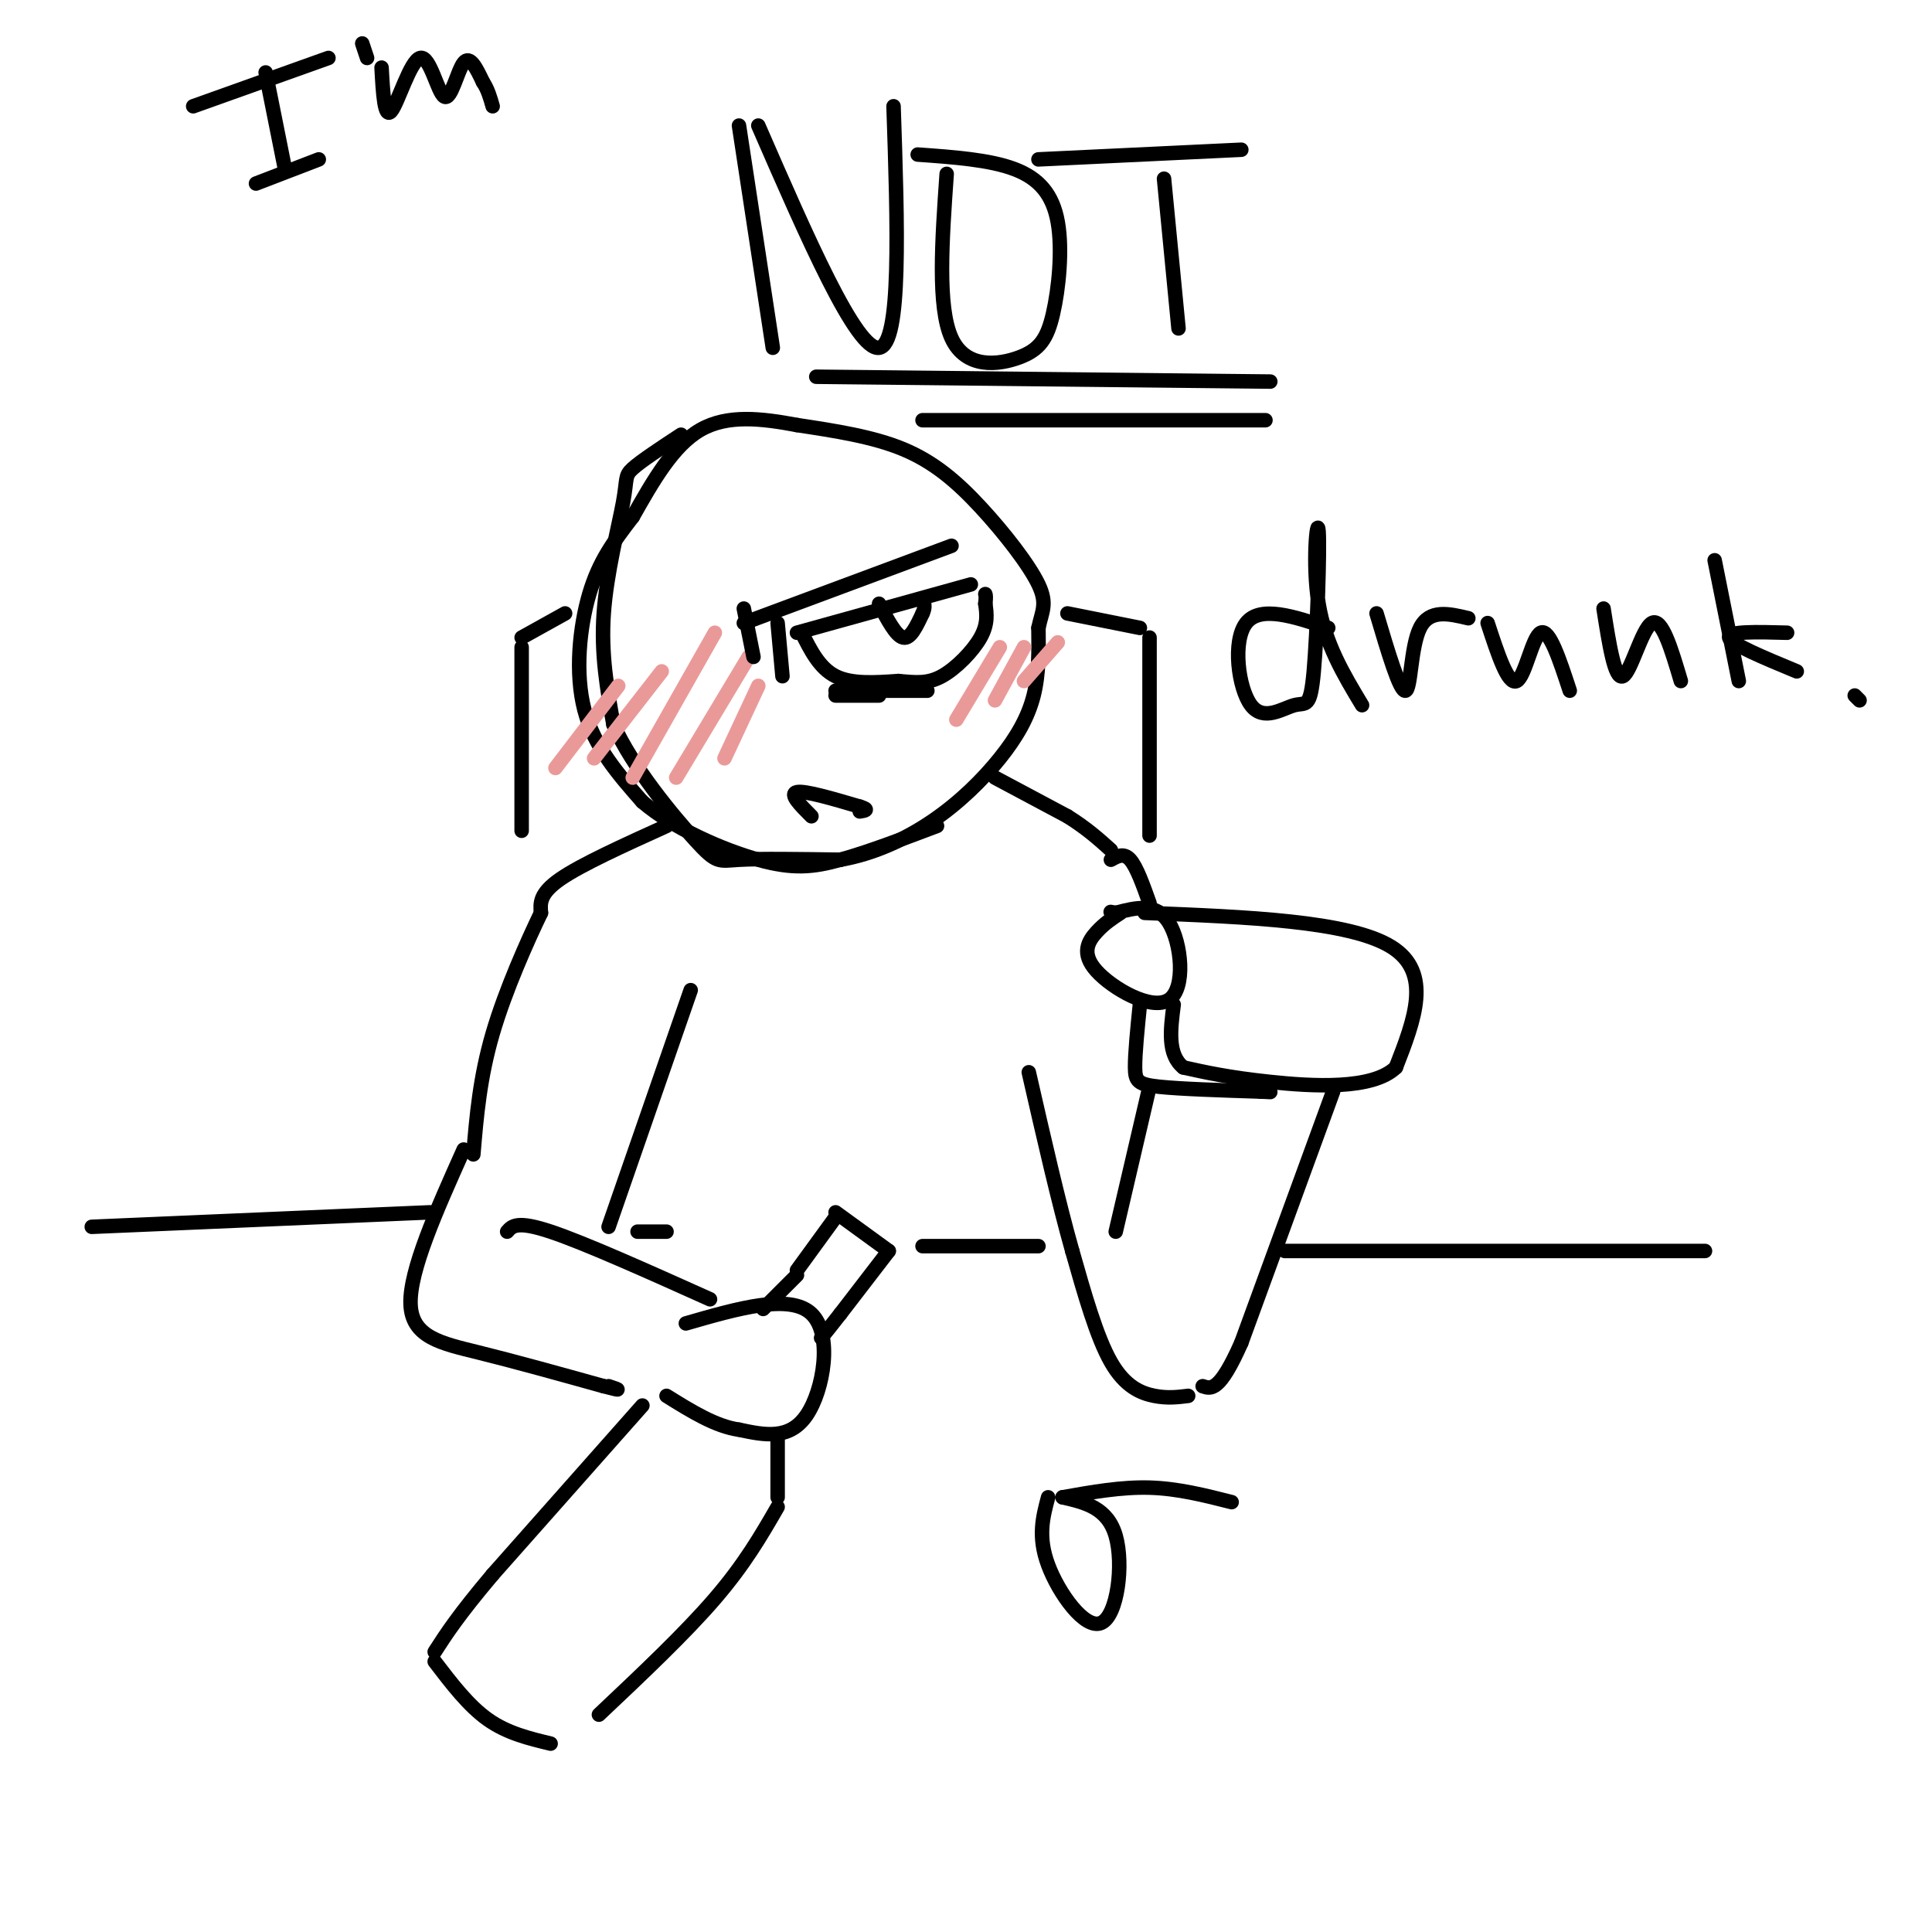 <svg viewBox='0 0 400 400' version='1.1' xmlns='http://www.w3.org/2000/svg' xmlns:xlink='http://www.w3.org/1999/xlink'><g fill='none' stroke='rgb(0,0,0)' stroke-width='3' stroke-linecap='round' stroke-linejoin='round'><path d='M141,90c-4.131,2.714 -8.262,5.429 -10,7c-1.738,1.571 -1.083,2.000 -2,7c-0.917,5.000 -3.405,14.571 -4,23c-0.595,8.429 0.702,15.714 2,23'/><path d='M127,150c3.869,8.750 12.542,19.125 17,24c4.458,4.875 4.702,4.250 9,4c4.298,-0.250 12.649,-0.125 21,0'/><path d='M174,178c6.812,-1.187 13.341,-4.153 19,-8c5.659,-3.847 10.447,-8.574 14,-13c3.553,-4.426 5.872,-8.550 7,-13c1.128,-4.450 1.064,-9.225 1,-14'/><path d='M215,130c0.697,-3.410 1.939,-4.935 0,-9c-1.939,-4.065 -7.061,-10.671 -12,-16c-4.939,-5.329 -9.697,-9.380 -16,-12c-6.303,-2.620 -14.152,-3.810 -22,-5'/><path d='M165,88c-7.244,-1.356 -14.356,-2.244 -20,1c-5.644,3.244 -9.822,10.622 -14,18'/><path d='M131,107c-4.000,5.202 -7.000,9.208 -9,16c-2.000,6.792 -3.000,16.369 -1,24c2.000,7.631 7.000,13.315 12,19'/><path d='M133,166c6.512,5.571 16.792,10.000 24,12c7.208,2.000 11.345,1.571 17,0c5.655,-1.571 12.827,-4.286 20,-7'/><path d='M165,131c0.000,0.000 36.000,-10.000 36,-10'/><path d='M166,131c1.833,3.667 3.667,7.333 7,9c3.333,1.667 8.167,1.333 13,1'/><path d='M186,141c3.583,0.321 6.042,0.625 9,-1c2.958,-1.625 6.417,-5.179 8,-8c1.583,-2.821 1.292,-4.911 1,-7'/><path d='M204,125c0.167,-1.500 0.083,-1.750 0,-2'/><path d='M182,125c1.750,3.333 3.500,6.667 5,7c1.500,0.333 2.750,-2.333 4,-5'/><path d='M191,127c0.667,-1.333 0.333,-2.167 0,-3'/><path d='M154,129c0.000,0.000 43.000,-16.000 43,-16'/><path d='M168,169c-2.333,-2.333 -4.667,-4.667 -3,-5c1.667,-0.333 7.333,1.333 13,3'/><path d='M178,167c2.167,0.667 1.083,0.833 0,1'/><path d='M206,161c0.000,0.000 15.000,8.000 15,8'/><path d='M221,169c4.000,2.500 6.500,4.750 9,7'/><path d='M232,189c-1.676,1.091 -3.352,2.182 -5,4c-1.648,1.818 -3.266,4.364 0,8c3.266,3.636 11.418,8.364 15,6c3.582,-2.364 2.595,-11.818 0,-16c-2.595,-4.182 -6.797,-3.091 -11,-2'/><path d='M231,189c-1.833,-0.333 -0.917,-0.167 0,0'/><path d='M237,189c21.167,0.833 42.333,1.667 51,7c8.667,5.333 4.833,15.167 1,25'/><path d='M289,221c-4.822,4.689 -17.378,3.911 -26,3c-8.622,-0.911 -13.311,-1.956 -18,-3'/><path d='M245,221c-3.333,-2.667 -2.667,-7.833 -2,-13'/><path d='M236,208c-0.511,5.067 -1.022,10.133 -1,13c0.022,2.867 0.578,3.533 5,4c4.422,0.467 12.711,0.733 21,1'/><path d='M261,226c3.500,0.167 1.750,0.083 0,0'/><path d='M230,178c1.333,-0.750 2.667,-1.500 4,0c1.333,1.500 2.667,5.250 4,9'/><path d='M238,225c0.000,0.000 -7.000,30.000 -7,30'/><path d='M276,226c0.000,0.000 -19.000,52.000 -19,52'/><path d='M257,278c-4.500,10.167 -6.250,9.583 -8,9'/><path d='M246,289c-2.133,0.267 -4.267,0.533 -7,0c-2.733,-0.533 -6.067,-1.867 -9,-7c-2.933,-5.133 -5.467,-14.067 -8,-23'/><path d='M222,259c-2.833,-10.000 -5.917,-23.500 -9,-37'/><path d='M266,259c0.000,0.000 87.000,0.000 87,0'/><path d='M138,171c-8.833,4.000 -17.667,8.000 -22,11c-4.333,3.000 -4.167,5.000 -4,7'/><path d='M112,189c-2.667,5.533 -7.333,15.867 -10,25c-2.667,9.133 -3.333,17.067 -4,25'/><path d='M143,205c0.000,0.000 -17.000,49.000 -17,49'/><path d='M105,255c1.000,-1.167 2.000,-2.333 9,0c7.000,2.333 20.000,8.167 33,14'/><path d='M96,238c-5.622,12.556 -11.244,25.111 -11,32c0.244,6.889 6.356,8.111 14,10c7.644,1.889 16.822,4.444 26,7'/><path d='M125,287c4.500,1.167 2.750,0.583 1,0'/><path d='M142,274c10.778,-3.111 21.556,-6.222 26,-2c4.444,4.222 2.556,15.778 -1,21c-3.556,5.222 -8.778,4.111 -14,3'/><path d='M153,296c-4.833,-0.667 -9.917,-3.833 -15,-7'/><path d='M158,271c0.000,0.000 7.000,-7.000 7,-7'/><path d='M165,263c0.000,0.000 8.000,-11.000 8,-11'/><path d='M173,251c0.000,0.000 11.000,8.000 11,8'/><path d='M184,259c0.000,0.000 -10.000,13.000 -10,13'/><path d='M174,272c-2.333,3.000 -3.167,4.000 -4,5'/><path d='M161,298c0.000,0.000 0.000,12.000 0,12'/><path d='M161,312c-3.417,5.917 -6.833,11.833 -13,19c-6.167,7.167 -15.083,15.583 -24,24'/><path d='M133,291c0.000,0.000 -31.000,35.000 -31,35'/><path d='M102,326c-7.167,8.500 -9.583,12.250 -12,16'/><path d='M90,344c3.500,4.583 7.000,9.167 11,12c4.000,2.833 8.500,3.917 13,5'/><path d='M132,255c0.000,0.000 6.000,0.000 6,0'/><path d='M191,258c0.000,0.000 24.000,0.000 24,0'/><path d='M89,251c0.000,0.000 -70.000,3.000 -70,3'/><path d='M40,22c0.000,0.000 28.000,-10.000 28,-10'/><path d='M55,15c0.000,0.000 4.000,20.000 4,20'/><path d='M53,38c0.000,0.000 13.000,-5.000 13,-5'/><path d='M75,9c0.000,0.000 1.000,3.000 1,3'/><path d='M79,14c0.292,5.354 0.584,10.708 2,9c1.416,-1.708 3.957,-10.478 6,-11c2.043,-0.522 3.589,7.206 5,8c1.411,0.794 2.689,-5.344 4,-7c1.311,-1.656 2.656,1.172 4,4'/><path d='M100,17c1.000,1.500 1.500,3.250 2,5'/><path d='M153,26c0.000,0.000 7.000,46.000 7,46'/><path d='M157,26c10.167,23.333 20.333,46.667 25,46c4.667,-0.667 3.833,-25.333 3,-50'/><path d='M196,36c-0.969,13.776 -1.938,27.552 1,34c2.938,6.448 9.785,5.568 14,4c4.215,-1.568 5.800,-3.822 7,-9c1.200,-5.178 2.015,-13.279 1,-19c-1.015,-5.721 -3.862,-9.063 -9,-11c-5.138,-1.937 -12.569,-2.468 -20,-3'/><path d='M215,33c0.000,0.000 42.000,-2.000 42,-2'/><path d='M241,37c0.000,0.000 3.000,31.000 3,31'/><path d='M275,130c-7.055,-2.360 -14.109,-4.720 -17,-1c-2.891,3.720 -1.618,13.522 1,17c2.618,3.478 6.583,0.634 9,0c2.417,-0.634 3.287,0.944 4,-7c0.713,-7.944 1.269,-25.408 1,-29c-0.269,-3.592 -1.363,6.688 0,15c1.363,8.312 5.181,14.656 9,21'/><path d='M285,127c2.422,8.156 4.844,16.311 6,16c1.156,-0.311 1.044,-9.089 3,-13c1.956,-3.911 5.978,-2.956 10,-2'/><path d='M308,129c2.111,6.444 4.222,12.889 6,12c1.778,-0.889 3.222,-9.111 5,-10c1.778,-0.889 3.889,5.556 6,12'/><path d='M332,126c1.156,7.400 2.311,14.800 4,14c1.689,-0.800 3.911,-9.800 6,-11c2.089,-1.200 4.044,5.400 6,12'/><path d='M355,116c0.000,0.000 5.000,25.000 5,25'/><path d='M370,131c-6.167,-0.167 -12.333,-0.333 -12,1c0.333,1.333 7.167,4.167 14,7'/><path d='M384,144c0.000,0.000 1.000,1.000 1,1'/><path d='M169,78c0.000,0.000 94.000,1.000 94,1'/><path d='M191,87c0.000,0.000 71.000,0.000 71,0'/></g>
<g fill='none' stroke='rgb(234,153,153)' stroke-width='3' stroke-linecap='round' stroke-linejoin='round'><path d='M115,159c0.000,0.000 13.000,-17.000 13,-17'/><path d='M123,157c0.000,0.000 14.000,-18.000 14,-18'/><path d='M131,161c0.000,0.000 17.000,-30.000 17,-30'/><path d='M140,161c0.000,0.000 15.000,-25.000 15,-25'/><path d='M150,157c0.000,0.000 7.000,-15.000 7,-15'/><path d='M198,149c0.000,0.000 9.000,-15.000 9,-15'/><path d='M206,145c0.000,0.000 6.000,-11.000 6,-11'/><path d='M212,141c0.000,0.000 7.000,-8.000 7,-8'/></g>
<g fill='none' stroke='rgb(0,0,0)' stroke-width='3' stroke-linecap='round' stroke-linejoin='round'><path d='M154,126c0.000,0.000 2.000,10.000 2,10'/><path d='M161,129c0.000,0.000 1.000,11.000 1,11'/><path d='M173,143c0.000,0.000 19.000,0.000 19,0'/><path d='M178,142c0.000,0.000 9.000,0.000 9,0'/><path d='M173,144c0.000,0.000 9.000,0.000 9,0'/><path d='M221,127c0.000,0.000 15.000,3.000 15,3'/><path d='M238,132c0.000,0.000 0.000,41.000 0,41'/><path d='M117,127c0.000,0.000 -9.000,5.000 -9,5'/><path d='M108,134c0.000,0.000 0.000,38.000 0,38'/><path d='M217,310c-1.089,4.071 -2.179,8.143 0,14c2.179,5.857 7.625,13.500 11,12c3.375,-1.500 4.679,-12.143 3,-18c-1.679,-5.857 -6.339,-6.929 -11,-8'/><path d='M220,310c6.083,-1.083 12.167,-2.167 18,-2c5.833,0.167 11.417,1.583 17,3'/></g>
</svg>
